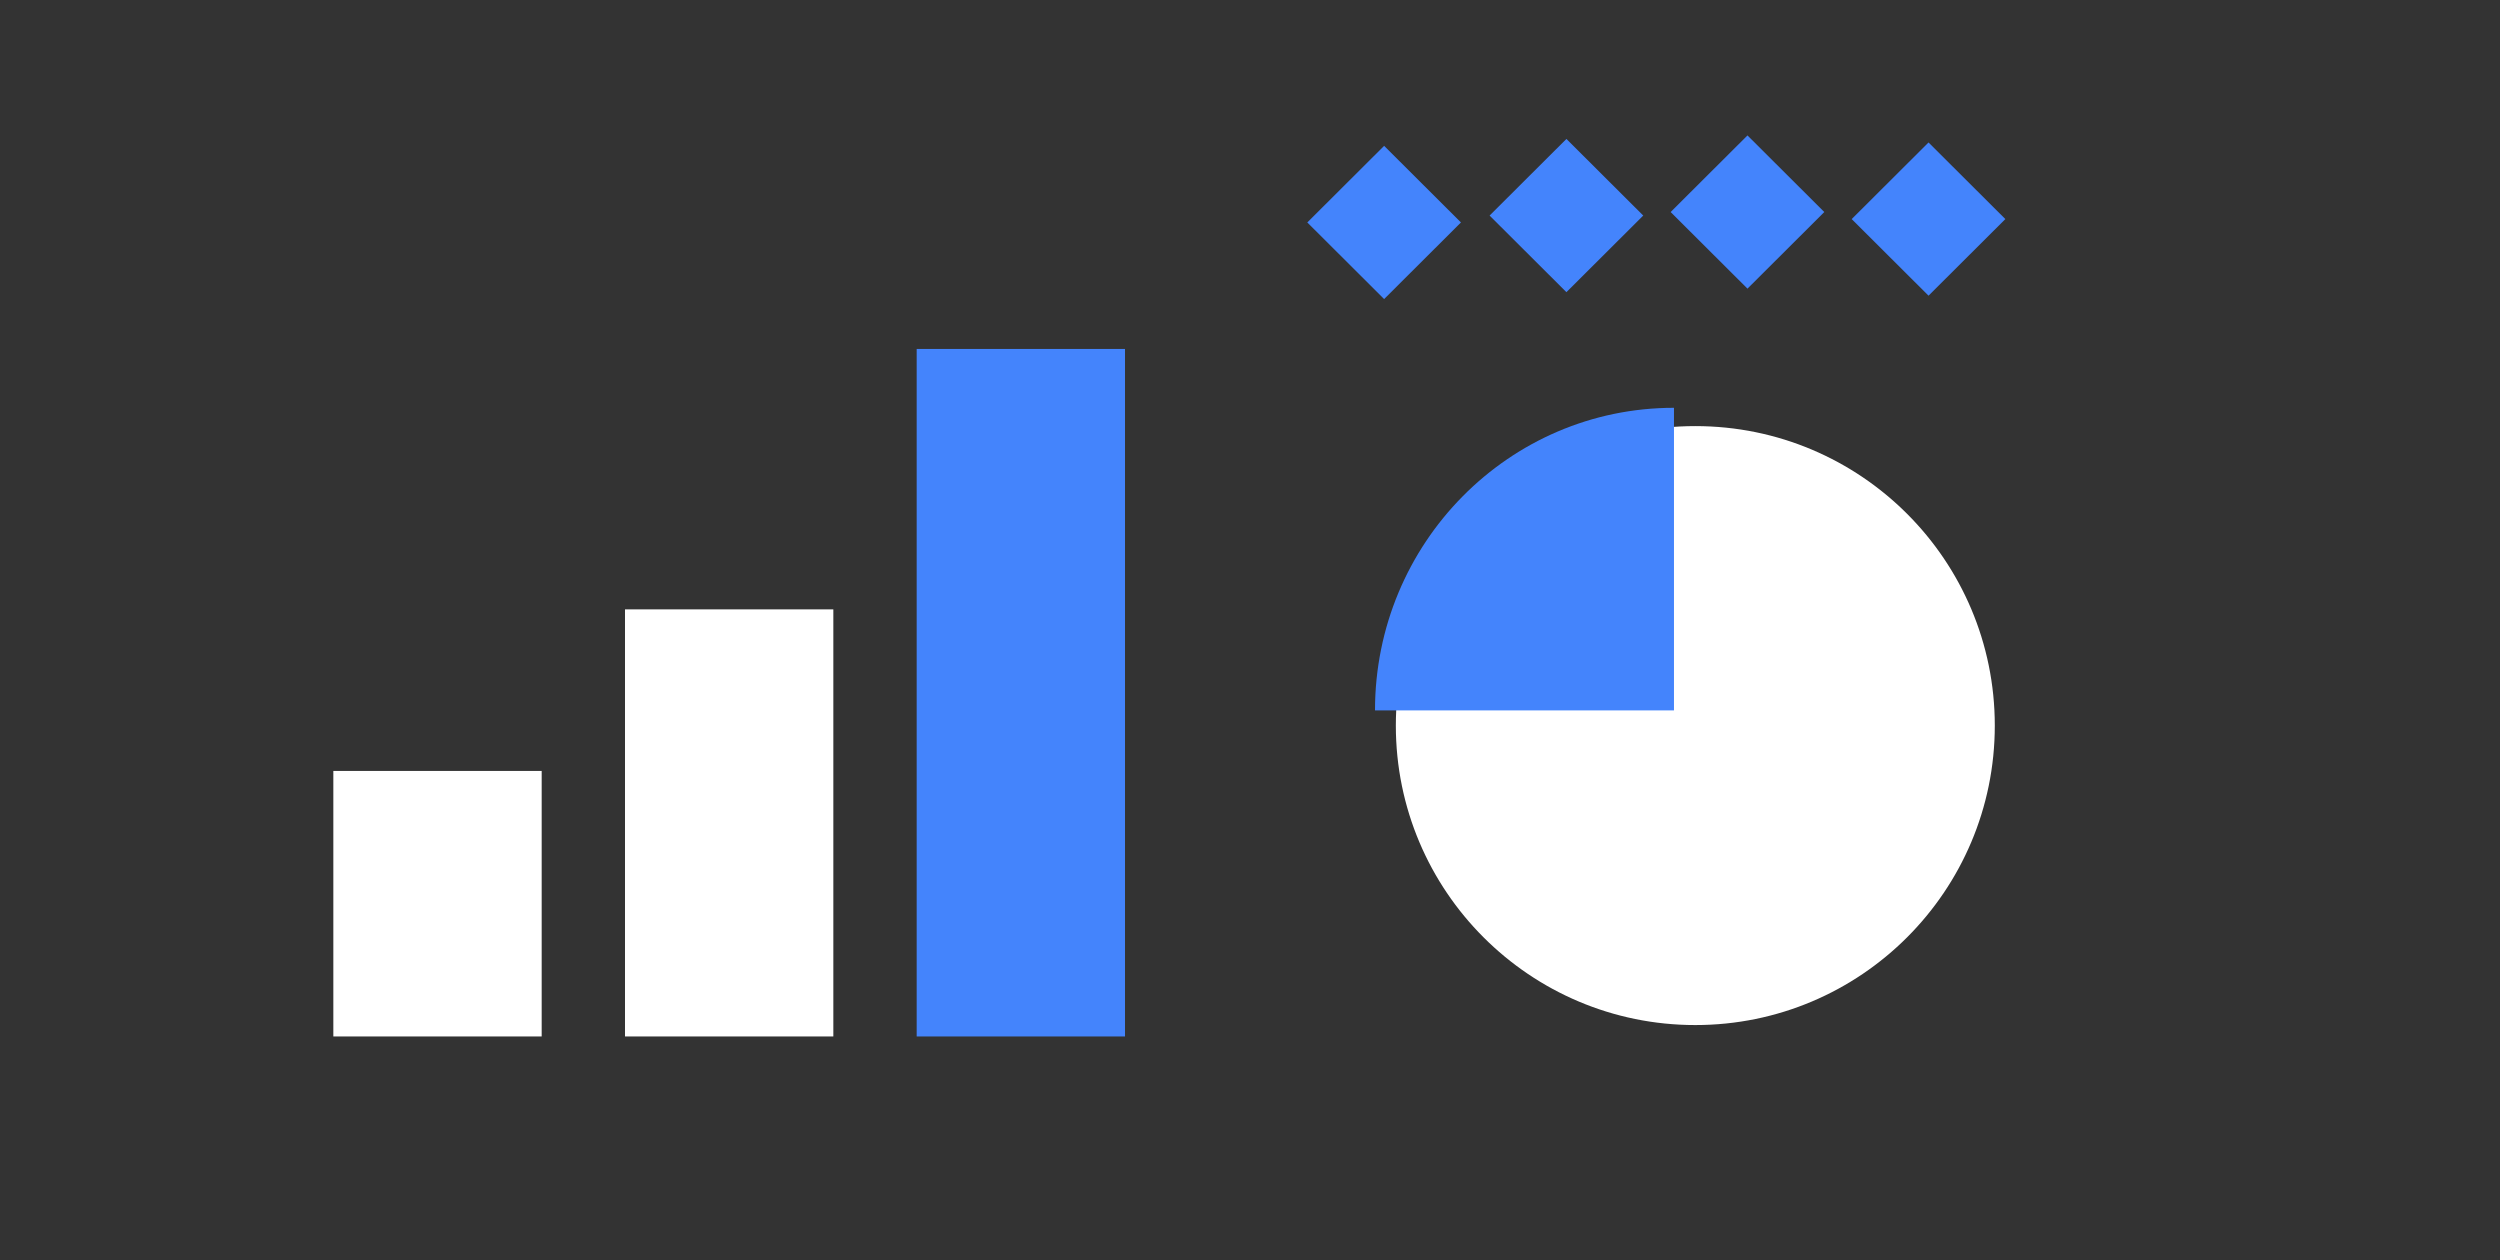 <svg width="480" height="242" viewBox="0 0 480 242" fill="none" xmlns="http://www.w3.org/2000/svg">
<rect x="0" y="0" width="480" height="242" fill="#333333" stroke="none"/>
<rect width="20.835" height="20.835" transform="matrix(0.708 -0.706 0.708 0.706 320.764 40.711)" fill="#4484FC"/>
<rect width="20.835" height="20.835" transform="matrix(0.708 -0.706 0.708 0.706 286.001 41.387)" fill="#4484FC"/>
<rect width="20.835" height="20.835" transform="matrix(0.708 -0.706 0.708 0.706 251.001 42.711)" fill="#4484FC"/>
<rect width="20.835" height="20.835" transform="matrix(0.708 -0.706 0.708 0.706 355.526 42.063)" fill="#4484FC"/>
<rect x="64.001" y="148.021" width="40" height="50.979" fill="white"/>
<rect x="120.001" y="117" width="40" height="82" fill="white"/>
<rect x="176.001" y="67" width="40" height="132" fill="#4484FC"/>
<circle r="57.5" transform="matrix(-1 0 0 1 325.501 139.311)" fill="white"/>
<path d="M264.001 136.395C264.001 104.309 289.701 78.298 321.404 78.298V136.395H264.001Z" fill="#4484FC"/>
</svg>
